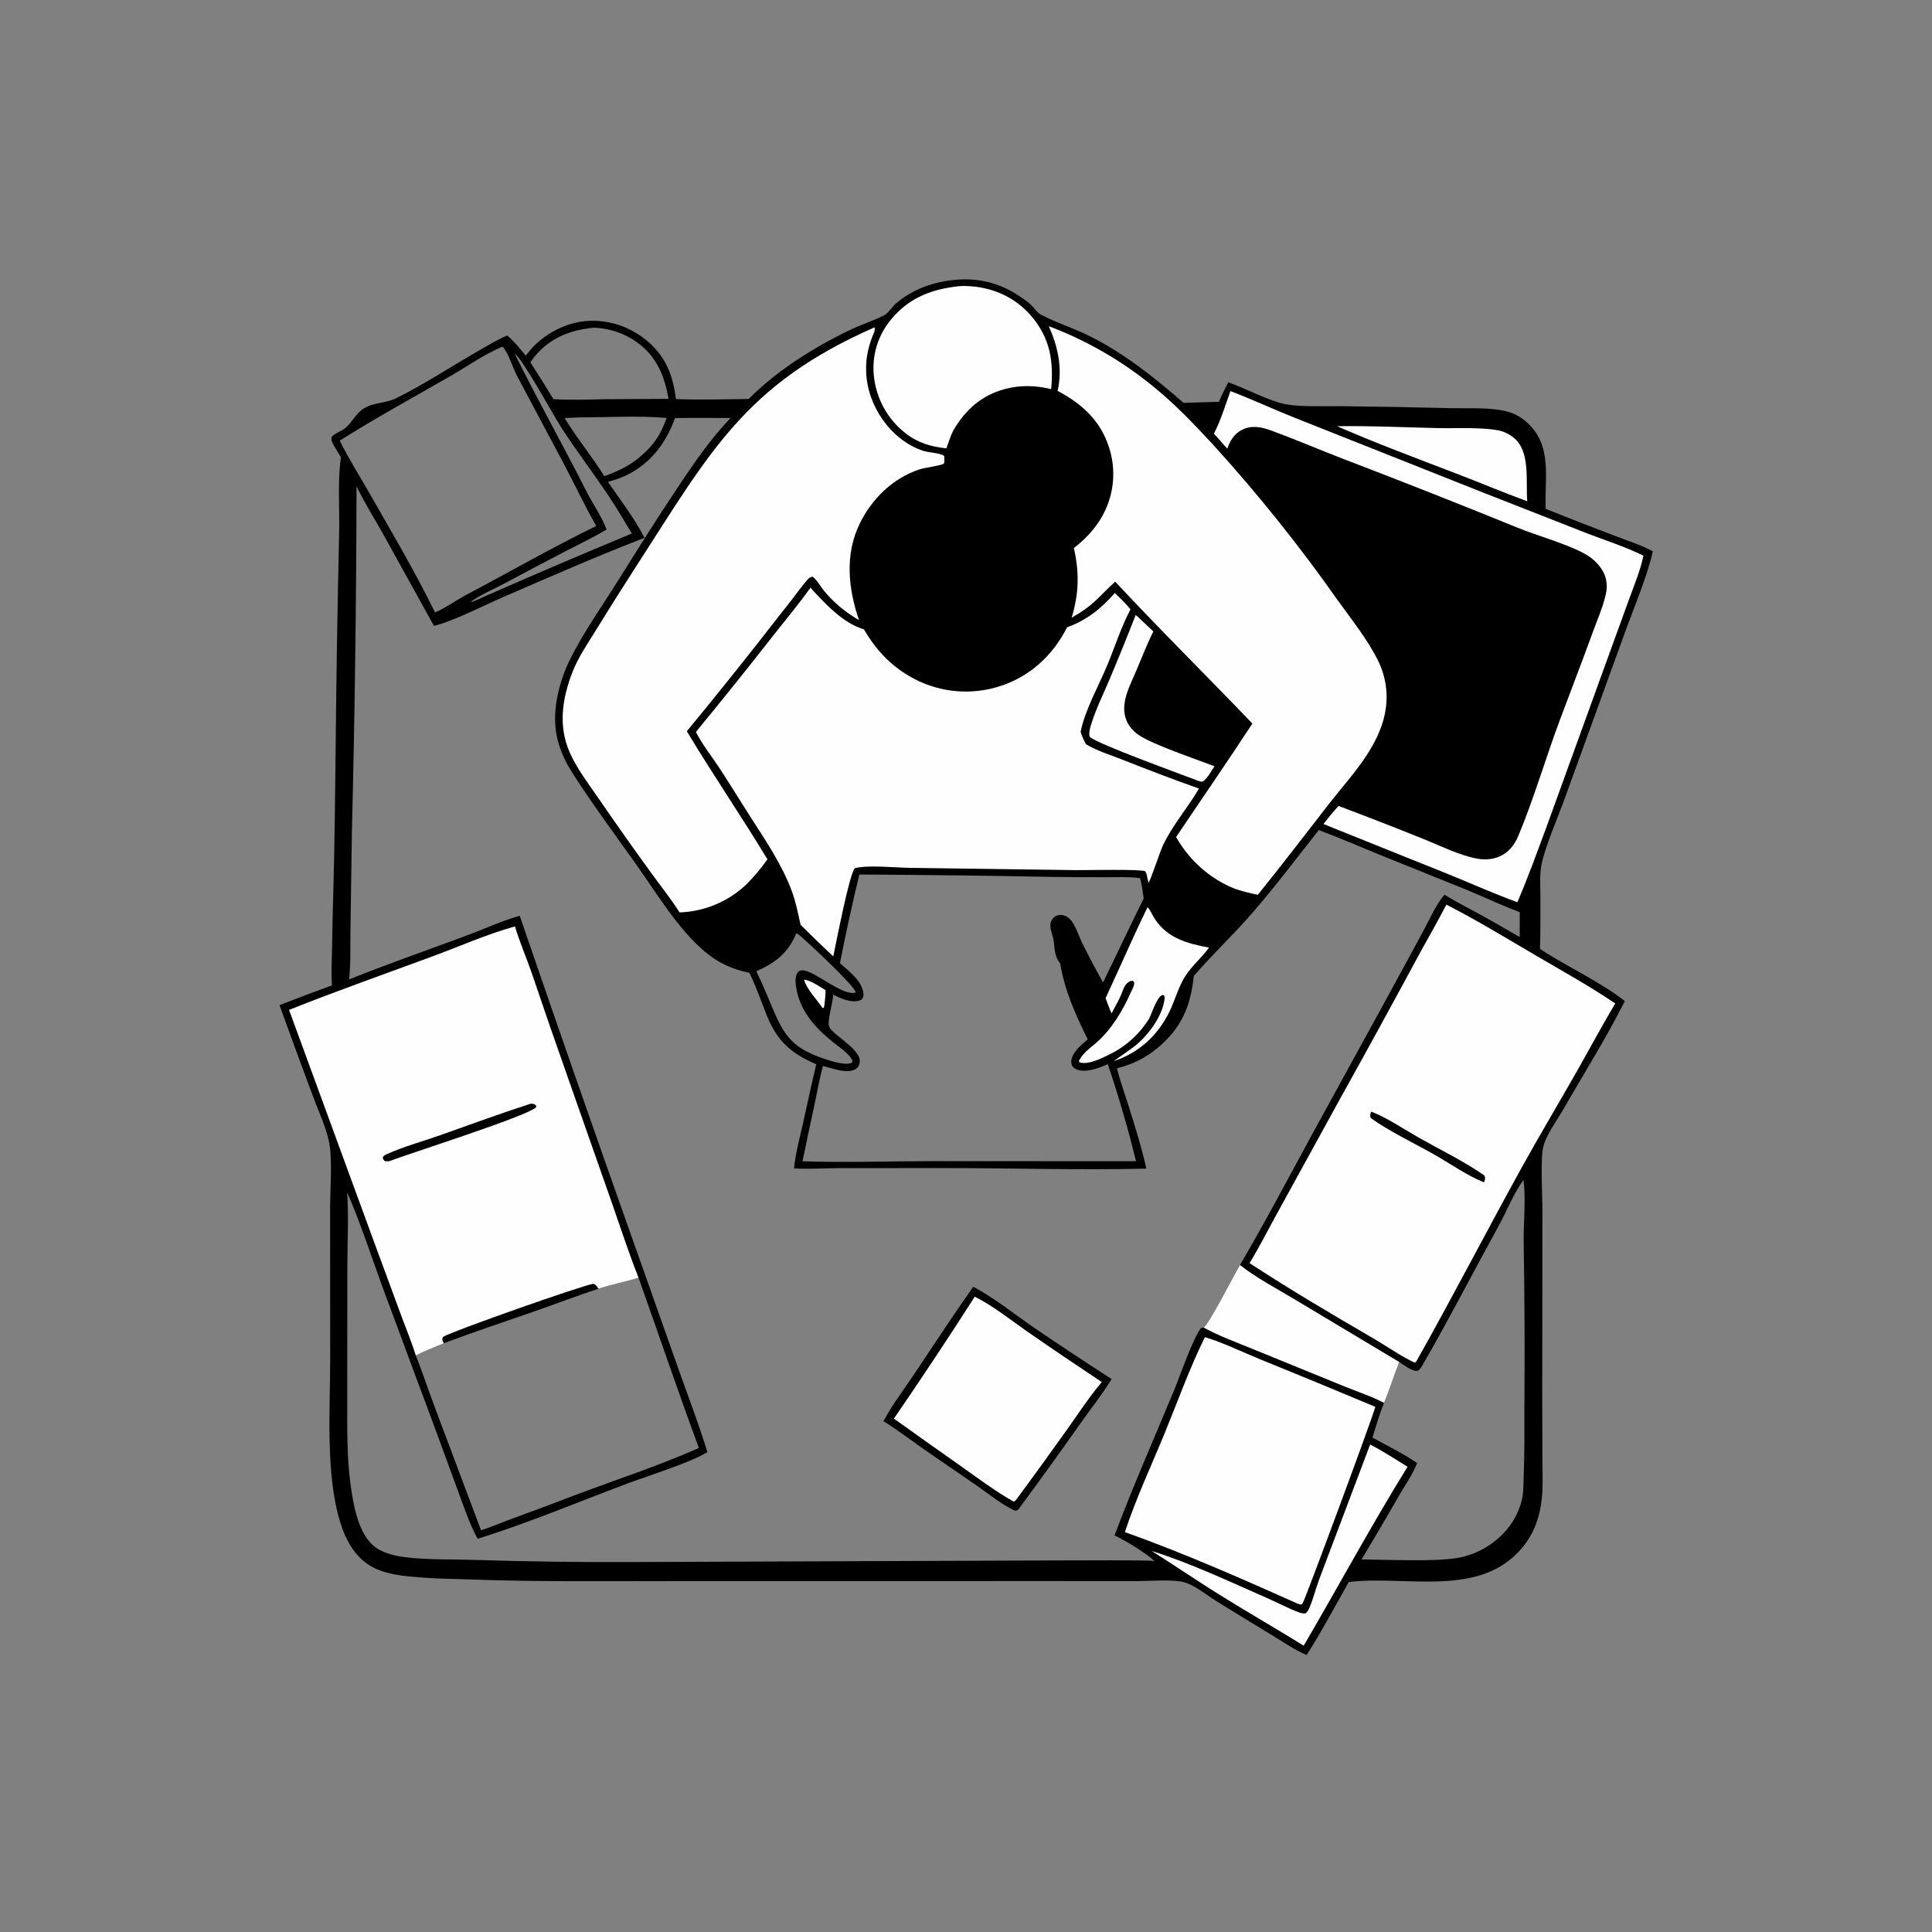 <?xml version="1.0" encoding="utf-8" ?>
<svg xmlns="http://www.w3.org/2000/svg" xmlns:xlink="http://www.w3.org/1999/xlink" width="1024" height="1024">
	<rect width="100%" height="100%" fill="#808080" stroke="none"/>
	<path d="M507.314 148.21C522.128 147.185 534.057 151.589 545.58 160.775C547.635 162.413 549.51 165.637 551.681 166.776C559.671 170.969 568.517 173.734 576.654 177.708C595.4 186.863 611.669 199.917 627.316 213.525L646.058 212.977C647.56 209.425 649.211 206.022 651.014 202.614C659.939 205.715 673.508 213.003 682.031 214.372C691.033 215.819 702.018 215.119 711.21 215.285Q740.56 215.625 769.903 216.353C779.016 216.516 789.372 215.835 798.258 217.98C802.458 218.993 805.973 220.898 809.194 223.771C823.072 236.15 818.536 253.397 819.232 269.695Q837.677 277.113 856.275 284.135C862.84 286.661 869.799 288.884 876.009 292.197C873.553 304.233 865.535 323.323 861.1 335.62L829.176 423.671C825.79 433.041 818.448 449.835 816.887 459.044C816.028 464.105 816.433 469.576 816.437 474.696C816.444 484.114 816.514 493.521 816.222 502.936C830.741 512.534 847.453 519.845 861.188 530.589C851.739 549.545 839.338 569.213 828.742 587.746C825.374 593.638 819.556 601.342 817.975 607.719C816.314 614.414 817.534 633.819 817.52 641.79L817.41 743.493L817.515 774.49C817.54 782.002 817.966 789.806 816.797 797.247C815.474 805.667 812.621 813.181 807.198 819.85C784.916 847.253 745.792 834.908 715.525 838.44C715.309 838.465 715.093 838.495 714.877 838.523C707.549 851.353 700.51 864.797 692.529 877.207C685.776 874.308 679.374 869.825 673.089 865.996Q658.829 857.404 644.683 848.626C639.642 845.463 632.835 839.829 627.161 838.505C620.783 837.017 609.576 838.011 602.78 838.02L555.25 837.996L355.164 838.024C319.901 838.013 284.56 838.459 249.318 837.141C241.232 836.839 233.073 836.807 225.003 836.215C216.193 835.568 206.56 835.002 198.485 831.123C188.672 826.409 183.323 816.665 180.261 806.644C172.499 781.244 174.979 746.968 175.011 720.288L174.961 641.396C174.928 631.641 176.065 616.946 174.835 607.826C173.665 599.149 168.993 589.466 165.947 581.2Q156.905 557.033 148.15 532.76Q161.984 527.339 175.954 522.277C175.43 515.92 175.878 509.385 175.993 503.003Q176.221 486.634 176.718 470.272C177.411 446.166 177.594 421.942 177.887 397.825Q178.424 340.417 179.741 283.021C180.093 269.684 178.83 255.596 180.695 242.414C179.574 240.453 178.371 238.548 177.229 236.601C176.335 235.076 175.281 233.409 175.755 231.586C177.808 229.33 180.91 228.712 183.165 226.751C186.728 223.656 188.692 219.092 192.828 216.483C197.872 213.302 204.432 213.788 209.799 211.149C224.305 204.015 238.72 194.484 252.829 186.413C258.038 183.432 263.247 180.2 268.753 177.81C272.589 180.902 275.561 184.753 278.684 188.535Q279.203 187.827 279.74 187.133C286.519 178.31 297.798 171.782 308.821 170.368C320.709 168.842 332.547 172.428 341.933 179.805C352.453 188.074 356.698 198.528 358.217 211.504C371.088 212.072 383.929 211.573 396.805 211.468C411.801 196.352 431.549 183.959 450.675 174.819C456.499 172.036 462.777 170.063 468.515 167.171C470.827 166.006 472.67 162.752 474.69 161.006C483.92 153.026 495.291 149.188 507.314 148.21ZM322.219 255.415C328.786 264.972 336.325 274.739 341.607 285.042C316.172 294.886 291.251 305.826 266.225 316.672C256.394 320.932 239.876 329.398 229.993 331.71L203.286 283.448C198.54 274.968 193.146 266.46 188.965 257.705Q188.807 349.34 186.507 440.946L185.735 494.187C185.584 502.362 185.998 511.023 184.998 519.128C205.121 511.097 225.627 503.861 245.961 496.376C255.153 492.993 266.295 487.957 275.46 485.366Q304.124 569.03 333.683 652.381L359.499 725.329C364.699 740.025 370.362 754.741 374.927 769.644C366.143 775.157 343.543 782.17 332.637 786.26C306.296 796.141 280.013 807.202 253.165 815.6C249.282 808.557 246.578 800.613 243.789 793.083L232.93 763.465L202.956 682.756C196.763 665.909 191.2 648.396 184.011 631.979C184.84 644.638 184.146 657.554 184.101 670.248L184.04 741.454C184.081 756.49 183.742 772.051 185.819 786.956C187.213 796.958 189.573 811.555 197.45 818.805C202.215 823.191 209.139 824.654 215.375 825.412C226.799 826.802 238.459 826.371 249.949 826.749Q293.309 828.139 336.69 827.911L564.377 827.047C569.572 827.036 609.681 826.811 611.304 827.359C611.386 827.387 611.336 827.53 611.352 827.615L611.691 827.191C607.296 823.047 596.316 816.418 590.729 813.815C600.387 788.02 611.613 762.619 622.169 737.166C625.418 729.333 632.019 709.914 636.485 703.976C636.967 703.857 637.482 703.683 637.976 703.644C641.081 701.321 653.886 675.957 657.218 670.486C670.543 647.776 682.892 624.339 695.469 601.202L734.554 529.929L753.824 494.52C757.401 487.931 760.793 479.929 765.607 474.199C771.963 478.167 778.737 481.536 785.306 485.141C792.089 488.864 798.737 492.82 805.465 496.641L805.508 483.466C796.105 479.969 787.04 475.629 777.772 471.796L730.976 452.926C720.329 448.612 709.728 443.959 698.962 439.967C686.83 455.324 675.132 470.969 662.199 485.67C652.692 496.476 642.086 506.406 632.732 517.287C631.063 533.545 626.013 545.248 613.149 555.748C606.715 560.998 600.031 564.199 592.018 566.227C593.494 572.357 595.665 578.272 597.567 584.277C601.213 595.794 604.948 607.61 607.604 619.396C571.035 620.24 534.352 619.069 497.768 619.093L444.351 619.136C436.641 619.143 428.528 619.742 420.861 619.285C421.592 611.446 423.791 603.541 425.508 595.858C427.872 585.275 430.103 574.635 432.646 564.095C418.71 558.06 411.685 551.527 406.11 537.429C403.236 530.161 400.635 522.666 397.213 515.637C388.08 513.645 381.002 510.574 373.768 504.554C359.484 492.668 347.819 473.093 337.053 457.965C325.629 441.913 313.879 426.075 303.257 409.469C294.656 396.021 292.29 383.392 295.728 367.749Q296.752 363.085 298.321 358.576Q299.89 354.066 301.982 349.774C309.265 335.106 319.184 321.145 327.885 307.253C337.894 291.272 347.838 275.387 358.307 259.694C367.238 246.308 376.06 233.249 387.19 221.546C377.386 221.55 367.568 221.442 357.765 221.572C352.901 235.028 344.717 245.853 331.562 252.105C328.568 253.527 325.39 254.477 322.219 255.415ZM317.24 683.057C305.709 686.862 294.35 691.213 282.884 695.215C267.037 700.746 251.077 706 235.368 711.921C230.394 714.022 225.173 715.928 220.413 718.473C224.142 727.91 227.352 737.643 230.929 747.155L254.94 811.061C259.776 809.631 264.522 807.475 269.265 805.739Q287.458 799.137 305.514 792.169C327.128 784.066 349.316 776.826 370.419 767.463C359.384 737.527 349.137 707.285 338.445 677.223C331.464 679.461 324.199 680.759 317.24 683.057ZM180.049 233.558C184.432 242.386 189.764 250.844 194.658 259.402C206.88 280.772 219.746 302.48 230.575 324.594C236.467 322.086 241.762 318.112 247.429 315.119C270.271 303.051 292.804 290.114 316.009 278.782C309.857 267.883 304.509 256.593 298.68 245.527L273.963 199.083C271.615 194.618 269.635 187.325 266.366 183.719C257.083 187.499 246.985 194.616 238.088 199.707C218.65 210.831 199.005 221.624 180.049 233.558ZM733.599 743.59C731.104 749.442 729.348 755.873 727.411 761.937C735.283 766.305 743.7 770.368 751.115 775.469C748.757 781.357 744.737 787.149 741.562 792.642Q731.794 809.7 721.646 826.535C735.666 826.626 758.547 827.816 771.748 825.859C782.872 824.211 793.482 817.79 800.18 808.76C803.511 804.27 806.136 798.459 807.014 792.919C807.583 789.329 807.454 785.464 807.601 781.823C808.069 770.21 807.944 758.578 807.954 746.958Q808.32 702.737 807.58 658.52C807.431 648.323 808.858 635.047 807.443 625.357C802.366 632.409 798.549 642.036 794.293 649.767C781.089 673.753 768.536 698.246 754.869 721.959C754.199 723.122 752.58 726.38 751.23 726.583C748.455 727.002 744.028 723.375 741.625 721.888C738.842 729.082 736.495 736.443 733.599 743.59ZM281.103 192.034Q287.353 201.703 293.324 211.547C302.188 212.098 311.02 211.837 319.891 211.591L354.33 211.396C352.223 199.024 347.845 188.612 337.258 181.148C330.866 176.642 322.728 173.919 314.907 173.69C302.584 174.78 291.632 178.962 283.561 188.758Q282.246 190.332 281.103 192.034ZM334.902 282.769C330.785 275.96 326.754 269.045 322.317 262.441C314.396 250.651 305.798 239.284 298.018 227.408C293.316 220.23 277.469 190.889 272.766 187.33C284.923 212.01 298.489 236.011 310.89 260.586C314.243 267.23 318.788 273.462 321.412 280.424L321.504 280.661C314.559 284.799 307.169 288.307 299.989 292.032Q283.493 300.581 267.127 309.376C261.277 312.497 254.406 315.326 249.121 319.241L249.412 319.238L249.533 318.821L250.223 319.002C252.726 317.986 255.204 316.973 257.63 315.778Q296.09 298.861 334.902 282.769ZM400.874 514.782C404.14 521.477 406.953 528.373 409.842 535.235C415.981 549.82 420.982 555.752 436.518 561.065C440.02 562.263 447.704 564.788 451.174 563.417C451.815 563.163 451.599 563.078 451.847 562.253C450.387 558.578 444.3 554.658 441.194 552.102C431.653 544.384 423.469 535.178 421.866 522.49C421.532 519.848 421.403 517.197 423.083 514.993C424.195 514.275 425.053 514.141 426.341 514.379C432.97 515.599 447.128 528.217 453.528 526.049C453.336 522.772 429.101 500.37 424.812 496.577C423.938 495.804 423.154 495.161 422.1 494.623C417.784 505.048 411.006 510.335 400.874 514.782ZM445.171 510.516C449.85 514.617 456.996 519.973 457.63 526.599C457.763 527.988 457.531 528.774 456.634 529.818C454.093 531.164 450.914 530.753 448.218 529.983C445.966 529.34 443.728 528.18 441.596 527.204C441.498 531.131 438.342 541.318 439.462 544.144C439.786 544.961 440.612 545.829 441.211 546.458C444.813 550.238 455.78 556.809 455.705 562.33C455.684 563.883 455.076 565.462 453.803 566.419C451.08 568.465 446.316 567.651 443.25 566.908C440.871 566.332 438.513 565.642 436.161 564.968C434.335 571.808 433.099 578.836 431.636 585.764Q428.413 600.615 425.339 615.497C448.074 616.295 471.05 615.451 493.819 615.421L602.115 615.479C600.06 607.241 598.025 599.015 595.545 590.892Q591.694 577.35 587.141 564.027C582.475 566.029 575.617 568.826 570.591 566.798C569.416 566.324 568.366 565.427 567.973 564.186C567.255 561.915 568.597 559.246 569.87 557.436C571.596 554.981 574.305 552.881 576.541 550.886C570.06 537.905 564.298 525.031 561.913 510.591C557.856 505.545 559.555 501.086 557.709 495.464C556.948 493.145 556.062 489.978 557.419 487.684C558.209 486.349 559.279 485.436 560.817 485.096C562.612 484.699 564.519 485.158 565.998 486.231C567.3 487.175 568.327 488.515 569.109 489.907C570.862 493.027 571.989 496.541 573.563 499.769Q578.834 510.386 584.627 520.728C591.886 505.921 598.847 490.955 606.204 476.2C605.662 472.617 605.291 468.87 604.192 465.412C598.417 464.667 592.42 464.955 586.607 464.948Q572.787 464.982 558.969 464.804Q507.224 463.782 455.47 463.519Q449.815 486.907 445.171 510.516ZM353.307 221.519C338.295 220.221 322.547 221.218 307.442 221.222L299.28 221.562C305.694 232.263 313.748 241.866 320.343 252.408C326.845 249.983 332.603 247.451 338.08 243.082C345.698 237 350.163 230.737 353.307 221.519Z"/>
	<path d="M515.839 682.008C526.946 687.865 537.301 696.253 547.639 703.417Q568.229 717.452 589.187 730.931C584.04 739.243 578.004 746.906 572.342 754.861Q556.241 777.756 539.589 800.253C539.455 800.326 539.33 800.419 539.186 800.471C538.143 800.846 537.647 800.573 536.684 800.096C530.196 796.881 523.98 791.737 518.001 787.615L488.822 767.528C482.003 762.738 475.344 757.648 468.258 753.259C472.981 744.37 479.574 735.767 485.181 727.373C495.312 712.209 505.333 696.914 515.839 682.008Z"/>
	<path fill="#FEFEFE" d="M516.63 687.274C526.304 692.057 535.421 699.43 544.293 705.621Q564.005 719.276 583.987 732.532C577.219 740.498 571.382 749.493 565.331 758.02Q552.36 776.234 539.089 794.23C538.378 795.122 538.3 795.428 537.209 795.871C527.368 790.316 517.807 783.093 508.569 776.563Q491.11 764.327 473.792 751.894Q495.74 719.935 516.63 687.274Z"/>
	<path fill="#FEFEFE" d="M429.553 311.486C437.333 319.941 446.596 330.204 457.921 333.58C464.597 345.077 472.988 353.804 484.89 359.981Q486.182 360.648 487.506 361.251Q488.829 361.853 490.181 362.39Q491.533 362.926 492.91 363.395Q494.286 363.864 495.684 364.264Q497.082 364.665 498.498 364.996Q499.915 365.327 501.345 365.587Q502.776 365.848 504.218 366.037Q505.66 366.227 507.109 366.345Q508.559 366.463 510.012 366.51Q511.466 366.556 512.92 366.531Q514.374 366.505 515.825 366.408Q517.276 366.311 518.721 366.142Q520.165 365.974 521.599 365.734Q523.034 365.494 524.455 365.184Q525.875 364.873 527.279 364.493Q528.683 364.113 530.066 363.664C546.07 358.513 558.07 347.297 565.582 332.478C576.059 328.688 583.578 322.597 590.87 314.325C593.769 317.108 596.686 319.826 599.18 322.991C594.22 332.342 590.978 342.705 586.914 352.479C582.188 363.846 575.268 375.833 572.739 387.857C573.488 390.268 574.409 392.29 575.609 394.494C581.631 398.02 588.777 400.236 595.266 402.786C608.638 408.043 621.941 413.202 635.505 417.951C629.423 428.28 621.489 437.292 616.318 448.197C614.801 451.395 609.818 466.695 608.731 467.865L607.992 464.629C607.826 463.474 607.558 462.787 606.971 461.78C604.959 460.592 575.066 461.231 570.743 461.187L482.678 459.987C474.689 459.914 460.245 458.326 453.101 460.138C450.204 462.983 443.069 500.254 441.669 506.871C435.748 501.48 430.073 495.811 424.345 490.216C422.952 484.074 421.795 477.935 419.577 472.018C414.314 457.983 405.714 445.419 397.684 432.866C392.32 424.481 387.118 415.988 381.684 407.649C377.436 401.131 372.374 394.878 368.859 387.937Q389.568 362.779 409.635 337.107C416.348 328.595 423.265 320.33 429.553 311.486Z"/>
	<path fill="#FEFEFE" d="M153.208 535.271C178.216 525.29 203.605 516.346 228.862 507.033C243.401 501.673 258.045 495.146 272.945 491.014C275.381 499.253 278.928 507.348 281.744 515.486Q291.435 544.154 301.534 572.681L324.494 638.083C329.066 651.127 333.35 664.377 338.445 677.223C331.464 679.461 324.199 680.759 317.24 683.057C305.709 686.862 294.35 691.213 282.884 695.215C267.037 700.746 251.077 706 235.368 711.921C230.394 714.022 225.173 715.928 220.413 718.473C218.277 711.653 215.475 704.909 212.999 698.199L198.192 658.071L153.208 535.271Z"/>
	<path d="M235.368 711.921C235.137 711.625 234.803 711.233 234.669 710.884C234.248 709.783 234.421 709.405 234.953 708.483C240.344 705.295 308.922 681.196 314.459 680.436C316.029 680.99 316.28 681.731 317.24 683.057C305.709 686.862 294.35 691.213 282.884 695.215C267.037 700.746 251.077 706 235.368 711.921Z"/>
	<path d="M281.121 585.031C281.336 585.024 281.552 584.999 281.766 585.011C283.172 585.089 283.338 585.196 284.271 586.164L283.99 587.025C278.41 591.883 217.461 611.229 206.155 615.48L204.244 615.502C203.129 614.799 203.232 614.711 202.864 613.423C203.398 612.436 204.221 612.09 205.21 611.645C213.883 607.741 223.671 605.07 232.684 601.902C248.793 596.239 264.874 590.272 281.121 585.031Z"/>
	<path fill="#FEFEFE" d="M463.504 173.508C464.187 174.753 462.776 177.245 462.26 178.658C459.96 184.951 458.847 190.34 459.071 197.031C459.674 215.023 472.011 233.161 489.31 238.967C492.154 239.922 498.723 240.077 500.475 241.73L500.532 244.992C500.359 245.29 500.315 245.722 500.012 245.888C498.188 246.882 490.183 247.806 487.117 248.85C473.081 253.629 462.09 264.346 455.652 277.572C447.675 293.962 449.578 311.982 455.282 328.669C448.282 324.633 441.755 319.311 436.657 313.027C434.742 310.666 433.1 307.456 430.665 305.646C429.346 305.918 428.741 306.361 427.846 307.384C424.93 310.715 422.347 314.468 419.609 317.954Q410.401 329.58 401.311 341.298Q382.931 364.646 364.035 387.578C377.782 410.477 392.908 432.575 406.763 455.442C403.373 460.298 399.672 464.658 395.484 468.843Q394.596 469.683 393.671 470.482Q392.746 471.282 391.785 472.038Q390.825 472.795 389.831 473.507Q388.838 474.219 387.813 474.886Q386.788 475.552 385.734 476.172Q384.68 476.792 383.599 477.363Q382.518 477.934 381.413 478.456Q380.307 478.978 379.179 479.449Q378.051 479.92 376.903 480.34Q375.755 480.76 374.589 481.127Q373.422 481.495 372.241 481.809Q371.06 482.124 369.865 482.384Q368.671 482.645 367.466 482.851Q366.261 483.057 365.047 483.209Q363.834 483.361 362.616 483.457Q361.397 483.554 360.175 483.595C355.772 476.585 350.364 469.884 345.514 463.157Q331.038 443.288 317.132 423.016C311.849 415.324 305.836 407.519 302.034 398.969C295.75 384.838 297.961 370.273 303.403 356.254C306.466 348.366 311.396 341.252 315.812 334.068Q326.21 317.162 336.976 300.487C376.304 239.683 394.68 203.765 463.504 173.508Z"/>
	<path fill="#FEFEFE" d="M766.614 479.463C782.971 487.872 798.691 497.422 814.542 506.732C828.446 514.898 842.787 522.779 856.11 531.86C849.129 543.568 842.682 555.637 835.951 567.495C826.051 584.937 815.72 602.168 806.035 619.727C787.337 653.624 769.568 688.047 750.569 721.785L749.806 722.217C743.626 719.535 734.379 713.145 728.165 709.531C706.026 696.653 683.73 683.513 662.299 669.497C667.583 660.791 672.178 651.625 677.12 642.719L710.251 582.409Q731.207 544.759 751.646 506.826C756.61 497.688 761.851 488.711 766.614 479.463Z"/>
	<path d="M726.71 589.196C733.946 591.687 744.931 598.994 752.057 603.025C763.069 609.255 776.689 615.912 786.774 623.074C787.441 624.593 787.044 625.09 786.622 626.657C778.257 623.509 768.419 616.613 760.386 612.053C750.047 606.185 735.814 599.347 726.485 592.546C725.975 591.168 726.341 590.592 726.71 589.196Z"/>
	<path fill="#FEFEFE" d="M555.888 172.893Q559.578 174.282 563.209 175.818Q566.841 177.354 570.407 179.034Q573.974 180.715 577.47 182.538Q580.967 184.36 584.387 186.322Q587.807 188.283 591.146 190.38Q594.485 192.477 597.736 194.707Q600.988 196.937 604.148 199.295Q607.308 201.654 610.37 204.137C622.024 213.411 632.748 224.631 642.835 235.555Q660.679 255.173 677.259 275.87Q693.84 296.567 709.092 318.261C716.5 328.585 725.128 339.25 730.665 350.722Q731.466 352.398 732.122 354.136Q732.778 355.874 733.284 357.662Q733.791 359.449 734.144 361.273Q734.497 363.097 734.695 364.944C735.628 374.092 733.691 382.48 729.772 390.726C723.457 404.012 713.195 414.752 704.256 426.249C691.758 442.324 679.464 458.42 666.664 474.268C662.554 473.409 658.609 472.454 654.633 471.099C641.481 466.007 630.269 455.896 623.341 443.647C636.824 423.603 650.565 403.709 663.796 383.498C639.68 358.332 614.83 333.794 591.071 308.285C581.456 317.044 580.21 320.431 568.006 327.393C571.859 314.531 572.141 303.526 569.168 290.473C575.414 285.656 580.907 279.816 584.628 272.822Q585.172 271.808 585.664 270.768Q586.157 269.728 586.596 268.665Q587.036 267.601 587.421 266.517Q587.806 265.433 588.136 264.33Q588.466 263.228 588.74 262.111Q589.014 260.993 589.232 259.863Q589.449 258.733 589.609 257.594Q589.769 256.454 589.872 255.308Q589.974 254.162 590.019 253.013Q590.064 251.863 590.05 250.712Q590.037 249.562 589.966 248.413Q589.895 247.265 589.765 246.121Q589.636 244.978 589.45 243.843Q589.263 242.707 589.02 241.583Q588.776 240.458 588.476 239.347Q588.176 238.236 587.821 237.142C583.3 222.936 573.397 213.933 560.54 207.188C563.27 195.272 560.768 183.86 555.888 172.893Z"/>
	<path fill="#FEFEFE" d="M638.634 708.717C648.318 711.62 658.094 716.461 667.479 720.279Q698.294 732.785 728.959 745.654C726.6 753.888 691.571 848.385 690.411 849.795C690.171 850.086 689.811 850.254 689.512 850.484L687.839 849.998C657.64 836.497 627.398 823.177 596.218 812.054C601.834 794.788 610.214 776.874 617.172 759.943C624.055 743.198 630.604 724.844 638.634 708.717Z"/>
	<path fill="#FEFEFE" d="M652.146 207.276C663.487 211.616 674.475 216.734 685.743 221.233L786.853 261.374L841.12 282.66C851.034 286.5 861.536 289.796 871.041 294.517C869.391 302.617 865.94 310.695 863.138 318.463L848.97 357.477L819.627 438.439C814.656 451.75 809.887 465.157 804.211 478.19C792.075 473.772 780.176 468.457 768.218 463.567L710.824 440.522L701.448 436.737C704.006 433.435 706.635 430.265 709.435 427.166Q731.885 435.592 754.13 444.545C763.344 448.212 773.486 453.43 783.196 455.142C787.018 455.816 790.898 455.533 794.509 454.054C799.602 451.968 802.771 447.784 804.835 442.828C812.927 423.4 819.275 401.685 826.698 381.784C832.462 366.331 838.429 350.973 844.063 335.469C846.523 328.699 849.713 321.549 851.202 314.52C851.968 310.906 851.697 307.378 850.184 303.981C848.389 299.952 844.544 296.17 840.739 293.966C831.162 288.42 814.791 283.997 803.926 279.524Q757.781 260.734 711.236 242.957C698.675 238.105 686.211 232.737 673.582 228.121C668.627 226.309 663.429 225.28 658.471 227.73C654.189 229.846 652.022 233.501 650.464 237.803L643.408 229.817C647.062 222.737 649.459 214.777 652.146 207.276Z"/>
	<path fill="#FEFEFE" d="M508.284 151.689C510.444 151.509 512.524 151.554 514.682 151.727C527.465 152.753 538.798 158.131 547.039 168.023C556.62 179.521 558.518 191.701 557.138 206.242C549.069 204.238 540.825 204.029 532.755 206.162C520.304 209.452 511.671 217.162 505.302 228.093C503.784 231.115 502.762 234.452 501.625 237.638C493.32 236.811 486.362 234.678 479.74 229.469Q478.877 228.787 478.049 228.063Q477.221 227.339 476.43 226.575Q475.639 225.811 474.887 225.008Q474.135 224.206 473.424 223.367Q472.713 222.528 472.045 221.654Q471.376 220.781 470.752 219.876Q470.128 218.97 469.549 218.035Q468.971 217.1 468.439 216.137Q467.908 215.174 467.425 214.185Q466.942 213.197 466.509 212.186Q466.076 211.175 465.694 210.144Q465.312 209.113 464.981 208.064Q464.651 207.015 464.373 205.951Q464.095 204.887 463.87 203.81Q463.645 202.733 463.475 201.647Q463.304 200.561 463.187 199.467Q463.076 198.472 463.015 197.473Q462.955 196.473 462.944 195.472Q462.933 194.471 462.972 193.47Q463.012 192.47 463.101 191.473Q463.19 190.475 463.329 189.484Q463.468 188.492 463.656 187.509Q463.845 186.526 464.082 185.553Q464.319 184.58 464.605 183.621Q464.89 182.661 465.224 181.717Q465.557 180.773 465.937 179.846Q466.317 178.92 466.743 178.014Q467.169 177.108 467.639 176.224Q468.11 175.34 468.624 174.481Q469.138 173.622 469.695 172.79Q470.251 171.958 470.849 171.154Q471.446 170.351 472.083 169.578C481.597 157.885 493.605 153.278 508.284 151.689Z"/>
	<path fill="#FEFEFE" d="M657.218 670.486C665.972 677.376 676.43 682.813 685.988 688.569L741.625 721.888C738.842 729.082 736.495 736.443 733.599 743.59C726.971 740.054 719.489 737.665 712.526 734.816L664.537 715.23C655.72 711.592 646.321 708.232 637.976 703.644C641.081 701.321 653.886 675.957 657.218 670.486Z"/>
	<path fill="#FEFEFE" d="M726.199 765.626C733.006 769.097 739.507 773.427 746.033 777.41C726.829 808.478 709.422 840.718 690.984 872.245C671.799 860.38 652.143 849.303 633.286 836.875C625.622 831.931 618.069 826.826 610.314 822.022C631.172 828.525 651.332 838.15 671.337 846.885C677.028 849.369 682.807 852.511 688.594 854.631C689.825 855.082 690.793 855.3 692.109 855.062C693.18 854.029 693.663 852.961 694.235 851.594C696.206 846.876 697.434 841.798 699.232 837.003L726.199 765.626Z"/>
	<path fill="#FEFEFE" d="M608.22 480.834C609.779 482.324 610.808 485.159 612.036 487.01C618.909 497.365 629.339 500.095 640.804 502.255C637.117 507.444 632.012 511.639 628.494 516.946C624.556 522.888 622.796 530.31 619.597 536.685C613.341 549.156 603.515 558.031 590.306 562.428C593.598 559.975 597.032 557.728 600.338 555.298C607.905 549.734 616.027 539.107 617.227 529.564C617.371 528.42 617.418 528.342 616.712 527.38C616.472 527.405 616.224 527.392 615.991 527.455C613.341 528.176 610.407 537.17 609.149 539.747Q608.189 541.307 607.12 542.795Q606.05 544.283 604.877 545.69Q603.704 547.097 602.433 548.417Q601.161 549.736 599.799 550.961Q598.437 552.186 596.99 553.31Q595.543 554.435 594.02 555.452Q592.496 556.47 590.904 557.376Q589.311 558.282 587.658 559.071C583.515 561.042 576.686 564.615 572.054 562.993L571.85 562.286C573.916 558.201 577.607 555.617 581 552.698C589.077 545.748 595.028 535.715 599.324 526.067C599.969 524.619 601.117 522.858 601.124 521.256C601.129 520.343 601.157 520.689 600.442 519.865L599.045 519.982C597.928 520.661 596.992 521.297 596.293 522.43C595.27 524.087 594.728 526.209 593.898 527.987C592.451 531.086 590.756 534.109 589.156 537.133C587.963 534.485 586.997 531.739 585.981 529.019C593.472 512.966 600.448 496.782 608.22 480.834Z"/>
	<path fill="#FEFEFE" d="M708.654 225.896C726.422 225.616 744.432 226.522 762.206 226.904C771.578 227.106 785.167 226.367 794.109 228.098C797.16 228.688 800.151 230.201 802.526 232.193C811.277 239.531 808.601 255.384 809.476 265.691C796.838 261.032 784.399 255.81 771.821 250.982C750.687 242.87 729.405 234.957 708.654 225.896Z"/>
	<path fill="#FEFEFE" d="M601.949 325.919C605.099 328.804 608.189 331.758 611.303 334.682C607.892 341.422 605.135 348.739 602.161 355.706C598.715 363.778 593.349 373.228 597.154 382.078C598.473 385.148 600.7 387.611 603.43 389.503C610.798 394.608 634.03 402.396 643.694 406.147C642.119 408.506 640.068 412.41 637.756 414.022C636.932 414.597 636.471 414.21 635.54 414.014C626.279 410.477 583.405 394.982 577.671 390.695C576.836 388.742 577.768 385.843 578.363 383.88C580.729 376.078 584.55 368.408 587.734 360.889Q595.102 343.51 601.949 325.919Z"/>
	<path fill="#FEFEFE" d="M426.172 519.25C429.823 519.582 434.386 522.953 437.586 524.829C437.545 528.018 437.221 530.99 436.69 534.134L435.934 534.237C432.937 529.717 427.594 524.456 426.172 519.25Z"/>
</svg>
